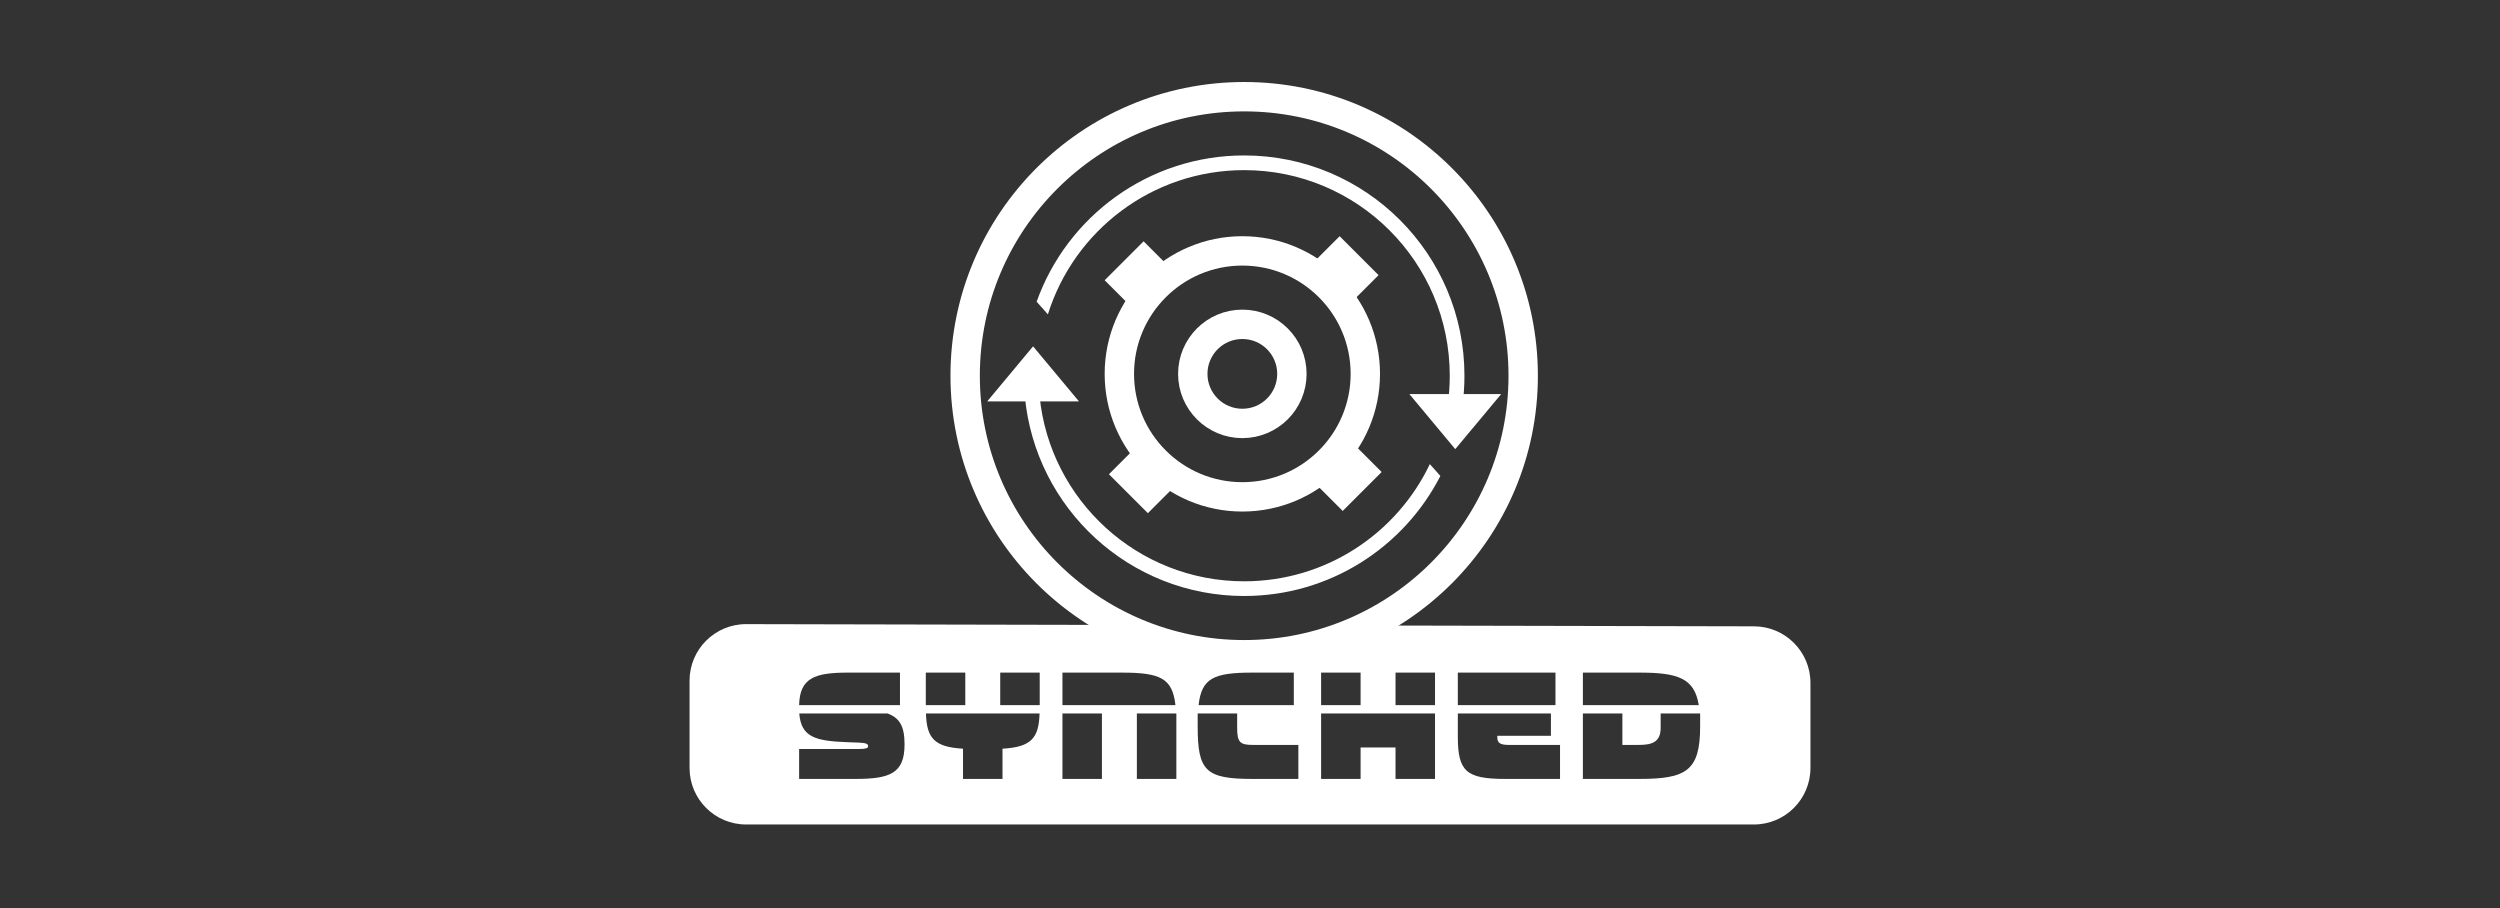 <svg width="823" height="299" viewBox="0 0 823 299" fill="none" xmlns="http://www.w3.org/2000/svg">
<rect x="0" y="0" width="823" height="299" fill="#333333" stroke="none"/>
<circle cx="409.582" cy="123.686" r="91.852" stroke="#ffffff" stroke-width="9.669"/>
<path d="M355.197 132.146H324.982L340.09 114.017L355.197 132.146Z" fill="#ffffff"/>
<path d="M463.968 129.729L494.183 129.729L479.075 147.857L463.968 129.729Z" fill="#ffffff"/>
<path fill-rule="evenodd" clip-rule="evenodd" d="M470.702 152.79C459.819 175.602 436.541 191.366 409.582 191.366C374.487 191.366 345.631 164.655 342.236 130.454H337.379C340.792 167.329 371.815 196.2 409.582 196.2C437.744 196.2 462.157 180.145 474.168 156.689L470.702 152.79ZM476.505 133.838C477.003 130.526 477.262 127.136 477.262 123.686C477.262 86.307 446.96 56.006 409.582 56.006C379.237 56.006 353.556 75.976 344.966 103.49L341.261 99.323C351.27 71.258 378.08 51.171 409.582 51.171C449.63 51.171 482.096 83.637 482.096 123.686C482.096 127.131 481.855 130.52 481.391 133.838H476.505Z" fill="#ffffff"/>
<circle cx="408.978" cy="123.081" r="40.487" stroke="#ffffff" stroke-width="9.669"/>
<circle cx="408.978" cy="123.081" r="16.316" stroke="#ffffff" stroke-width="9.669"/>
<path d="M443.141 101.261L430.323 88.442L441.005 77.76L453.824 90.579L443.141 101.261Z" fill="#ffffff"/>
<path d="M377.879 168.941L365.06 156.122L375.742 145.44L388.561 158.259L377.879 168.941Z" fill="#ffffff"/>
<path d="M387.157 90.126L374.339 102.945L363.656 92.263L376.475 79.444L387.157 90.126Z" fill="#ffffff"/>
<path d="M454.838 155.389L442.019 168.208L431.337 157.526L444.156 144.707L454.838 155.389Z" fill="#ffffff"/>
<path fill-rule="evenodd" clip-rule="evenodd" d="M245.655 205.463L361.165 205.716C375.117 213.736 391.276 218.32 408.5 218.32C425.575 218.32 441.604 213.815 455.474 205.923L577.427 206.19C587.691 206.213 596 214.54 596 224.804V252.808C596 263.089 587.666 271.422 577.386 271.422H245.614C235.334 271.422 227 263.089 227 252.808V224.077C227 213.781 235.359 205.441 245.655 205.463ZM296.272 232.122H263.072C263.272 223.122 268.272 221.422 279.222 221.422H296.272V232.122ZM281.572 256.422H263.072V246.572H282.772C285.022 246.572 285.772 246.272 285.772 245.722V245.572C285.772 244.872 285.022 244.572 282.772 244.472L278.722 244.322C268.272 243.922 263.722 242.572 263.122 234.872H292.172C296.072 236.272 297.772 239.072 297.772 244.822V245.172C297.772 254.672 292.822 256.422 281.572 256.422ZM317.775 232.122H304.775V221.422H317.775V232.122ZM317.025 246.472C307.525 245.922 305.075 242.972 304.825 234.872H342.225C341.975 242.972 339.525 245.922 330.025 246.472V256.422H317.025V246.472ZM342.275 232.122H329.275V221.422H342.275V232.122ZM386.956 232.122H349.756V221.422H369.156C381.956 221.422 385.956 223.222 386.956 232.122ZM362.756 256.422H349.756V234.872H362.756V256.422ZM387.256 256.422H374.256V234.872H387.256V256.422ZM425.923 232.122H394.573C395.573 223.222 399.573 221.422 412.373 221.422H425.923V232.122ZM412.373 256.422C396.873 256.422 394.273 253.822 394.273 239.122V234.872H407.273V239.622C407.273 244.322 408.173 245.222 412.373 245.222H427.423V256.422H412.373ZM472.408 232.122H459.408V221.422H472.408V232.122ZM447.908 256.422H434.908V234.872H472.408V256.422H459.408V246.072H447.908V256.422ZM447.908 232.122H434.908V221.422H447.908V232.122ZM512.064 232.122H479.914V221.422H512.064V232.122ZM495.514 256.422C482.514 256.422 479.914 253.822 479.914 242.422V234.872H510.564V242.222H492.914V242.772C492.914 244.472 493.814 245.222 496.514 245.222H513.564V256.422H495.514ZM559.236 232.122H521.086V221.422H539.586C552.386 221.422 557.786 223.222 559.236 232.122ZM539.586 256.422H521.086V234.872H534.086V245.222H539.586C543.786 245.222 546.686 244.322 546.686 239.622V234.872H559.686V239.122C559.686 253.822 555.086 256.422 539.586 256.422Z" fill="#ffffff"/>
</svg>
